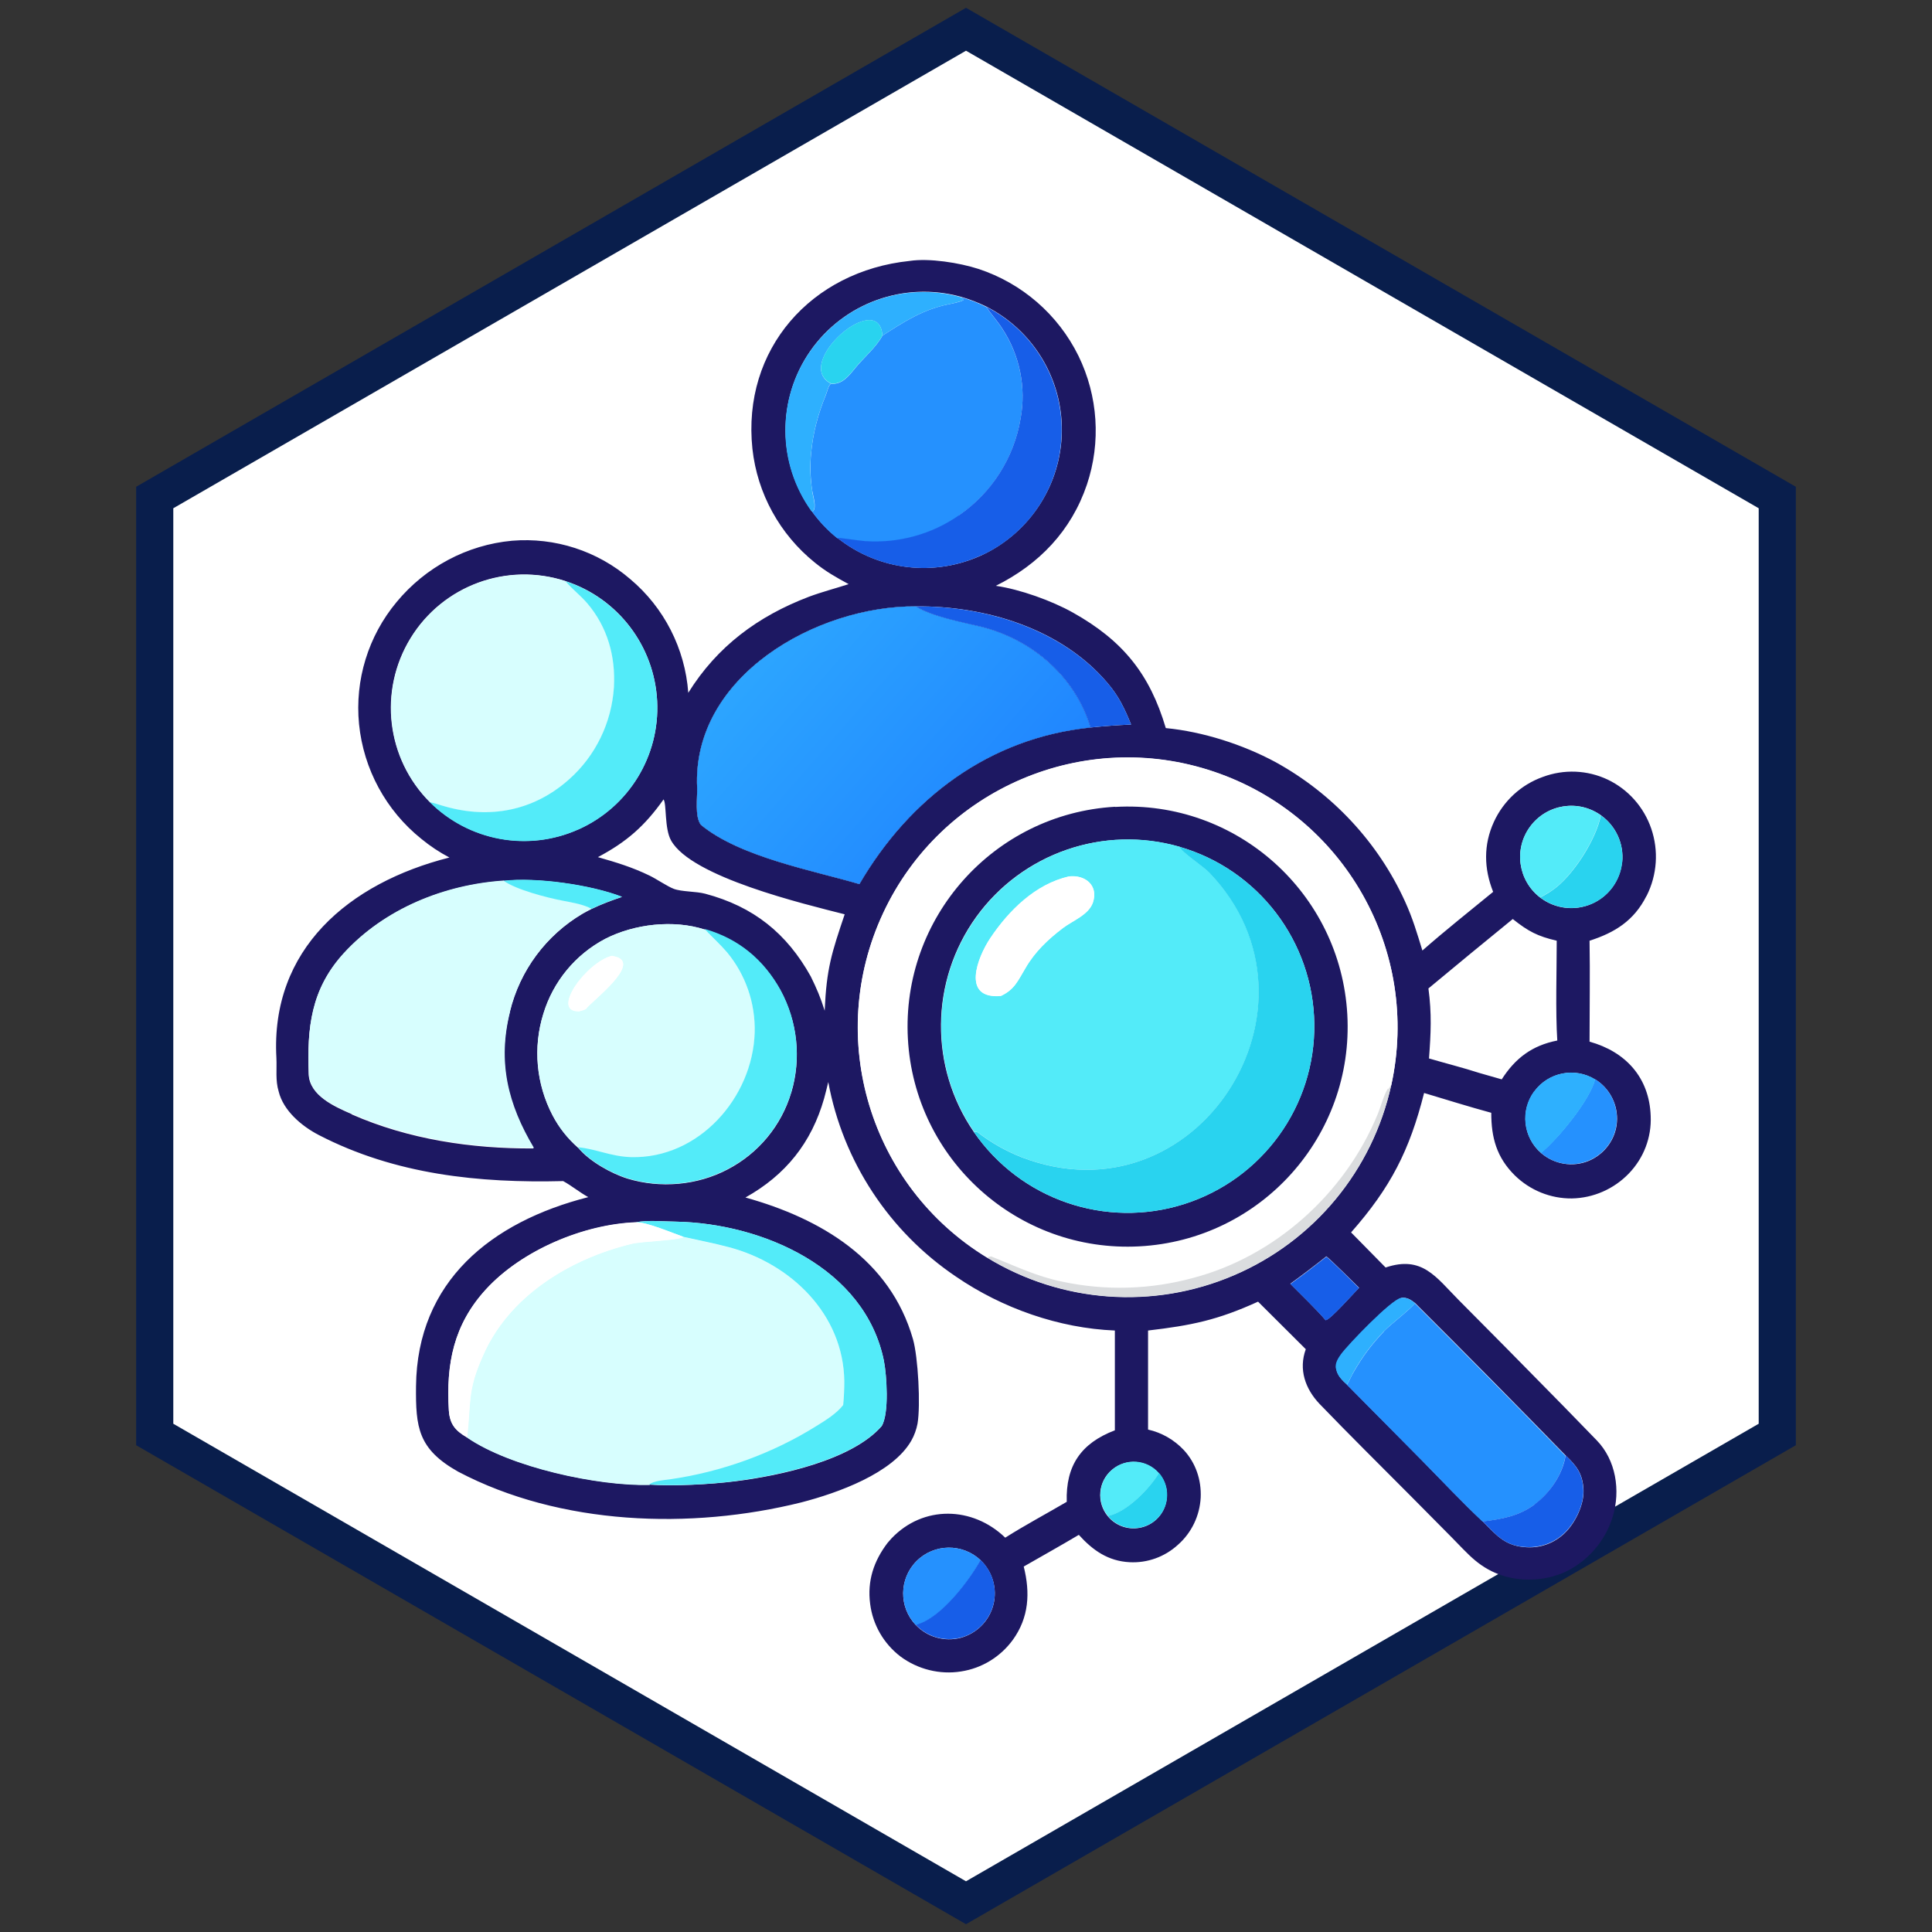 <svg xmlns="http://www.w3.org/2000/svg" xmlns:xlink="http://www.w3.org/1999/xlink" id="Camada_1" viewBox="0 0 1024 1024"><rect x="0" y="0" width="1024" height="1024" fill="#333333" stroke="none"/><defs><style>      .st0, .st1 {        fill: #fff;      }      .st2 {        fill: #53ebf9;      }      .st3 {        fill: url(#Gradiente_sem_nome);      }      .st4 {        fill: #1d1862;      }      .st5 {        fill: #175ee8;      }      .st1 {        stroke: #091e4c;        stroke-miterlimit: 10;        stroke-width: 19.7px;      }      .st6 {        fill: #29d3ef;      }      .st7 {        fill: #d7fefe;      }      .st8 {        fill: #2591fe;      }      .st9 {        fill: #dbdddf;      }      .st10 {        fill: #2eb0fe;      }    </style><linearGradient id="Gradiente_sem_nome" data-name="Gradiente sem nome" x1="1966.9" y1="-.7" x2="1734" y2="202.6" gradientTransform="translate(-460.5 445.5) scale(.5 -.5)" gradientUnits="userSpaceOnUse"><stop offset="0" stop-color="#2086ff"></stop><stop offset="1" stop-color="#2ca5ff"></stop></linearGradient></defs><polygon class="st1" points="942 760.3 942 263.7 512 15.5 82 263.7 82 760.3 512 1008.5 942 760.3"></polygon><path class="st4" d="M872.8,474.7c5.5-11,6.4-23.8,2.4-35.5-3.9-11.4-12.2-20.8-23.1-26-10.8-5.1-23.2-5.6-34.4-1.4-11.5,4.1-20.8,12.7-25.9,23.8-5.6,12.2-5.3,24.8-.4,37.1-12.2,10-25.7,20.7-37.5,31.1-2.9-9.4-5.1-17-9.2-26-14.3-31.4-38.5-57.3-68.7-73.9-17.3-9.3-38.4-16.1-58.1-18-8.5-28.7-22.8-46.4-49.2-61.2-11.2-6.3-28.2-12.4-40.9-14.2,22.9-11.4,40-29.1,48.3-53.7,7.5-22.4,5.9-46.9-4.5-68.2-10.8-21.9-29.9-38.5-53.1-46.1-9.9-3.2-26-5.8-36.4-4.2-52,5.4-88.9,46.7-83.3,99.6,2.6,23.7,14.5,45.3,33.1,60.3,5.9,4.8,11.3,7.8,17.9,11.4-7.1,2.3-14.1,4.1-21.1,6.7-27,10.3-48.6,26.3-63.9,50.9-1.7-23.4-12.8-45.2-30.8-60.3-17.3-14.9-39.9-22.2-62.6-20.3-23.9,2.2-45.9,14-61.2,32.5-15,18-22.2,41.3-19.9,64.7,2.4,23.9,14.3,45.8,33,60.8,4.6,3.8,9.6,7.1,14.9,9.9-53.3,13.5-94.9,48.6-91.7,106.2.3,5.9-.6,11.9,1.2,17.8,2.5,10.2,12.2,18.4,21.3,23.1,40.6,21,84.9,25.5,129.5,24.4,4.7,2.6,8.6,5.9,13.3,8.5-51.5,13.1-90.7,44.7-91.3,100.2-.2,21.8,1,33.3,22.3,45.3,54.1,28.5,123.3,30.9,181.9,16.3,19.3-5,48.4-15.4,58.3-32.7,1.6-2.8,2.7-5.9,3.3-9,1.7-9.8.3-35.3-2.4-44.8-12.1-42.3-49-64-88.8-75.1,21.3-11.9,35-29,41.7-52.5.8-2.9,1.5-5.8,2.2-8.7,7.8,42.1,32.3,79.3,67.8,103.2,24.4,16.7,54.5,27.3,84.1,28.5v52.9c-17.9,6.8-26.1,18.7-25.5,37.9-10.4,6.1-22.7,12.7-32.6,19-17.3-16.7-43.5-17.3-60.3.4-.7.8-1.4,1.6-2.1,2.4-7.3,9.6-10.8,20.1-9.2,32.3,1.4,11.1,7.2,21.1,16.1,27.9,9.2,6.8,20.8,9.7,32.1,7.9,11-1.7,20.8-7.7,27.4-16.7,8.6-11.9,9.3-25,5.8-38.9,9.6-5.5,19.6-11.1,29.2-16.8,7.4,8.2,15.5,13.9,26.9,14.5,9.4.5,18.6-2.8,25.6-9.2,7.3-6.4,11.6-15.5,12.1-25.1.4-9.3-2.6-18.3-9-25.2-5.1-5.4-11.7-9.2-18.9-10.8v-52.5c23-2.7,36.8-5.5,58.3-15.3l25.3,25.2c-3.9,10.7-.3,21,7.3,29,15.9,16.5,32.2,32.6,48.3,48.8l21.6,21.8c3.7,3.7,8.6,9.1,12.5,12.3,4.3,3.6,9.2,6.4,14.6,8.1,11.2,3.6,24.7,2.6,35.1-2.9,11.2-6,19.6-16.2,23.3-28.4,4.2-13.8,1.7-29.9-8.5-40.4-5.9-6.1-11.8-12.1-17.7-18.2l-30.9-31.4-24.5-24.7c-12.2-12.3-19.4-23.8-38.8-17.3-6-6.2-12.4-12.5-18.3-18.6,20.9-23.7,31-43.4,38.7-73.9,11.7,3.5,23.8,7.3,35.6,10.5,0,13.1,2.8,23.6,12.5,33.2,8.1,7.9,18.9,12.3,30.2,12.2,11.4-.2,22.3-5,30.2-13.2s12.1-19.1,11.6-30.5c-.7-20.4-13.3-34.1-32.4-39.4,0-17.5.3-36.1,0-53.5,13.4-4.3,23.5-10.6,30.1-23.6l.2-.3h0ZM526.5,850.6c-2.2,8.6-8.9,15.2-17.4,17.5-8.5,2.2-17.6-.4-23.7-6.8-9.1-9.5-8.9-24.6.4-33.9,9.3-9.3,24.3-9.5,33.9-.5,6.4,6.1,9,15.2,6.8,23.7ZM443.9,285.2c-5.2-4.1-9.8-9-13.7-14.4-18.2-25.2-18.5-59.2-.7-84.8,17.8-25.5,49.8-37,79.8-28.7,4.6,1.3,9.2,3.1,13.5,5.2,24.9,12.7,40.4,38.4,40,66.3s-16.7,53.2-41.9,65.2c-25.3,11.9-55.1,8.5-77-8.9h0ZM369.5,417.6c-2.9-59.2,63.4-96.6,116-96.2,36.5-.4,77.1,11.7,101.5,40.6,6,7,9.1,13.6,12.5,22-7.7.4-13.8.8-21.5,1.6-53.6,5.5-95.9,37.4-122.5,83-23.9-7.1-63.2-14.2-84-31.4-3.4-4.3-1.8-14.7-2-19.6h0ZM227.9,425.2c-23.2-23.1-27.4-59.1-10.3-87,17.1-27.9,51.1-40.4,82.2-30.2,27.8,9.1,47,34.4,48.5,63.5,1.5,29.2-15.1,56.2-41.8,68.1-26.7,11.9-57.9,6.1-78.6-14.5h0ZM186.4,590.5c-9.2-4-22.3-9.8-22.8-21.1-.9-24.6,1.2-45,18.5-64,21.5-23.6,53.3-36.4,84.8-38.5,17.3-2,46.4,2.1,62.8,8.5-5.7,1.9-10.8,3.8-16.2,6.4-1.6.8-3.1,1.6-4.7,2.5-19.3,11.4-33.3,30.1-38.6,52-6.8,26.8-1.2,49.3,12.6,72.4-32.9.2-66.3-4.8-96.5-18.1h.1ZM468.5,721.4c1.4,7,2.9,27.7-1.2,34.5-15.9,18.2-54.3,26.3-77.5,29.2-13.5,1.7-33.1,2.7-45.7,1.8-27.5.7-73.6-9.3-96.6-25.1-6.1-3.6-9.1-7-9.6-14.3-1.5-24.6,2.5-45.5,19.8-64.3,19-20.6,51.6-34.4,79.5-35.4,6.2-1.2,14.5-.4,21-.3,45.9.9,100.3,24.5,110.3,73.8h0ZM419.4,579c-5.2,17.6-17.4,32.3-33.7,40.8-16.1,8.5-35.7,10.2-53.1,4.9-8.7-2.7-20.4-9.3-26.2-16.4-5.5-4.8-10.1-10.6-13.5-17.1-8.7-16.6-10.5-36-4.9-53.9,5.2-17.1,17-31.4,32.8-39.7,15.4-7.9,36.2-10.3,52.8-4.9,17.8,5.1,31.1,16.1,40.1,32.3,9,16.6,11.1,36,5.7,54.1h0ZM437.1,535.7c-2.2-7-4.2-11.7-7.4-18.2-12.7-22.8-30.3-37-55.9-43.8-4.8-1.3-12.5-1-16.7-2.6-3.4-1.3-9.1-5.2-12.8-7-9.3-4.5-17.6-7-27.4-9.8,15.3-8.1,24.9-16.6,34.8-30.6,1.7,2.4.4,15.5,4,21.8,10.8,19.4,70.4,33.6,92,39.1-6.9,20.5-9.6,28.6-10.6,51h0ZM614.2,780.8c4.2,4.8,5.4,11.5,3.3,17.5-2.1,6-7.3,10.4-13.6,11.5s-12.6-1.2-16.7-6.1c-6.2-7.5-5.2-18.5,2.2-24.7s18.4-5.4,24.8,1.9h0ZM742.7,687.9c3-.4,5.1,1,7.4,2.8,26.8,26.7,53.4,53.7,79.8,80.8,5.7,5.4,9,9.6,9.4,18.2.3,7.8-4.3,17.4-9.9,22.8-5.3,5.2-12.6,8-20,7.6-11.4-.5-16-6.1-23.4-13.6-10.2-9.5-22.6-22.6-32.4-32.6l-39.5-39.9c-2.6-2.4-5.3-4.9-5.8-8.6-.4-2.9,1-5.2,2.7-7.5,3.6-5,26.8-29.3,31.9-29.9h-.2ZM720.3,682.6c-2.8,2.7-15.2,16.9-17.7,17.1-4.9-5.8-13.2-13.7-18.7-19.3,6.9-5,12.4-9.2,19.1-14.5,2.1,1.5,15,14.3,17.3,16.6h0ZM737.4,575.1c-9.9,45.2-41,82.8-83.5,100.9-42.5,18.2-91.2,14.7-130.7-9.4-62.2-37.9-86-116.6-55.1-182.6,30.8-66,106.4-98.3,175.4-74.9,69,23.4,109.5,94.9,93.9,166.1h0ZM796,572.1l-11.9-3.4c-8.3-2.7-18.2-5.2-26.7-7.7,1-13.2,1.5-23.8-.3-37.1,14.8-12.3,29.7-24.6,44.7-36.8,8.3,6.6,13.1,9.1,23.3,11.5,0,15.5-.7,37.7.3,52.9-13.3,2.6-22.2,9.3-29.4,20.5h0ZM845.5,572.1c7.8,4.8,12.2,13.6,11.5,22.7s-6.6,17-15,20.5c-8.5,3.5-18.2,1.8-25.1-4.1-9.6-8.3-11.2-22.5-3.7-32.7s21.6-13,32.3-6.3h0ZM859.7,457.1c-1,9.7-7.2,18.2-16.2,22-9,3.9-19.4,2.6-27.2-3.4-11.7-9-14.1-25.7-5.3-37.6s25.4-14.6,37.5-6c8,5.7,12.3,15.2,11.3,24.9h0Z"></path><path class="st0" d="M643.5,409c-69-23.4-144.6,8.9-175.4,74.9-30.8,66-7.1,144.7,55.1,182.6.3,0,1.8-.8,2.1-.6,12.8,5.1,24,10.6,37.7,13.4,22.9,4.8,46.5,4.2,69.1-1.9,43.4-11.3,80.7-44.7,97.9-86.4,1.8-4.4,3.1-9.8,5.5-13.9v.5c.8-.9,1.2-1.6,1.9-2.5,15.6-71.2-24.8-142.7-93.9-166.1h0ZM603.8,660.5c-64.2,3.4-119.1-45.9-122.6-110.1-3.5-64.2,45.6-119.2,109.8-122.9,64.4-3.7,119.6,45.6,123.2,110,3.6,64.4-45.9,119.5-110.3,122.9h-.1Z"></path><path class="st9" d="M735.5,577.1c-2.4,4.1-3.6,9.5-5.5,13.9-17.2,41.7-54.5,75.1-97.9,86.4-22.5,6.1-46.2,6.8-69.1,1.9-13.7-2.8-24.9-8.3-37.7-13.4-.3,0-1.8.5-2.1.6,39.5,24.1,88.1,27.6,130.7,9.4,42.5-18.2,73.6-55.8,83.5-100.9-.6,1-1.1,1.6-1.8,2.5v-.5h-.1Z"></path><path class="st4" d="M591,427.6c-64.2,3.7-113.3,58.7-109.8,122.9,3.5,64.2,58.4,113.5,122.6,110.1,64.5-3.4,113.9-58.5,110.3-122.9-3.6-64.4-58.8-113.8-123.2-110h.1ZM627.6,638.2c-41.6,13.2-86.8-2.4-111.5-38.3-23.6-34.4-23.1-80,1.3-113.9,24.5-33.9,67.5-48.7,107.7-37.2,41.9,12.1,70.9,50.2,71.5,93.8.6,43.6-27.5,82.4-69,95.6Z"></path><path class="st2" d="M518.2,600.1c7.1,5.5,14.9,9.9,23.2,13.2,92.9,35.9,167.2-80.3,99.7-150.7-3.3-3.5-14.9-10.9-15.8-13.8-40.1-11.6-83.2,3.3-107.7,37.2s-25,79.5-1.3,113.9c.8,0,1.2,0,2,.2h-.1ZM524.8,497.4c9.9-14.8,24-28.7,41.7-32.8,8.5-1.1,15.7,4.6,12.8,13.7-2.2,6.6-10.6,9.6-15.9,13.6-7.9,6-14.9,12.6-19.9,21.3-4,6.5-5.7,11.3-13,14.7-21.2,1.9-12.3-20.5-5.7-30.5h0Z"></path><path class="st6" d="M625.2,448.8c.9,2.9,12.5,10.3,15.8,13.8,67.5,70.4-6.7,186.6-99.7,150.7-8.3-3.3-16.1-7.7-23.2-13.2-.8,0-1.2-.2-2-.2,24.7,35.9,70,51.5,111.5,38.3,41.6-13.2,69.6-52,69-95.6-.6-43.6-29.6-81.7-71.5-93.8h.1Z"></path><path class="st0" d="M530.5,527.8c7.3-3.4,9.1-8.1,13-14.7,5-8.7,12-15.3,19.9-21.3,5.3-4,13.7-7,15.9-13.6,3-9.1-4.3-14.7-12.8-13.7-17.8,4.1-31.8,18-41.7,32.8-6.7,10-15.5,32.3,5.7,30.5h0Z"></path><path class="st7" d="M432.9,755.8c4.7-3,10.6-6.7,14-11,.3-4.2.6-8.3.6-12.5-.4-35.7-28.3-62.5-61.3-71.2-7.9-2.1-15.8-3.6-23.8-5.4-3.6,1.9-21.8,2.2-27.6,3.6-32.7,7.9-65.4,27.8-79,59.8-8.2,18.3-6,24.6-8.2,42.9,23,15.8,69.1,25.7,96.6,25.1,2.4-1.9,7.8-2.3,10.8-2.7,27.3-4,54.5-13.7,78-28.4v-.2h-.1Z"></path><path class="st2" d="M337.3,647.9c5-.4,19.6,5.8,25.1,7.7,8,1.8,15.9,3.3,23.8,5.4,33,8.7,60.9,35.6,61.3,71.2,0,4.2-.2,8.3-.6,12.5-3.4,4.4-9.3,8.1-14,11-23.4,14.7-50.6,24.5-78,28.4-3.1.4-8.5.8-10.8,2.7,12.6.9,32.3,0,45.7-1.8,23.2-3,61.6-11,77.5-29.2,4.2-6.8,2.6-27.5,1.2-34.5-10-49.3-64.4-72.9-110.3-73.8-6.5,0-14.8-.9-21,.3h0Z"></path><path class="st0" d="M334.7,659.2c5.8-1.4,24-1.8,27.6-3.6-5.5-1.9-20-8.1-25.1-7.7-27.9,1.1-60.6,14.8-79.5,35.4-17.3,18.8-21.3,39.6-19.8,64.3.5,7.3,3.4,10.7,9.6,14.3,2.1-18.3,0-24.5,8.2-42.9,13.6-32,46.3-51.9,79-59.8Z"></path><path class="st4" d="M371.5,437.2c20.8,17.2,60.1,24.3,84,31.4,26.6-45.6,68.9-77.5,122.5-83-8.2-27.2-31.1-46.8-58.3-53.5-9.1-2.3-26.5-5.5-34.2-10.7-52.6-.4-118.9,37-116,96.2.2,4.9-1.3,15.3,2,19.6h0Z"></path><path class="st3" d="M371.5,437.2c20.8,17.2,60.1,24.3,84,31.4,26.6-45.6,68.9-77.5,122.5-83-8.2-27.2-31.1-46.8-58.3-53.5-9.1-2.3-26.5-5.5-34.2-10.7-52.6-.4-118.9,37-116,96.2.2,4.9-1.3,15.3,2,19.6h0Z"></path><path class="st5" d="M578,385.6c7.6-.8,13.7-1.2,21.5-1.6-3.4-8.4-6.5-15-12.5-22-24.5-28.8-65-40.9-101.5-40.6,7.8,5.2,25.1,8.5,34.2,10.7,27.2,6.7,50.1,26.3,58.3,53.5Z"></path><path class="st8" d="M508.3,273.2c17.3-11.9,29.1-30.4,32.6-51.1,3.1-16.6-.4-33.8-9.7-47.9-2.7-4.2-5.9-7.6-8.5-11.5-4.3-2.2-8.8-3.9-13.5-5.2l1.5,1.5c-.9.9-6.5,2-8.1,2.3-13.6,2.8-23.4,9.2-34.9,16.6-3.4,6.3-9.9,11.6-14.5,17.3-3.5,4.3-6.9,8.7-12.8,8.2-1.4,1.1-1.9,4.1-2.7,6-4.1,10-6.8,19.9-7.8,30.8-.6,6.6-.4,13.4.6,20,.5,3,2.4,8.6.5,10.7h-.8c3.9,5.5,8.5,10.4,13.7,14.5,1.8,0,11.6,1.5,14.8,1.7,17.6,1.2,35.2-3.7,49.7-13.7v-.2h-.1Z"></path><path class="st5" d="M520.8,294.1c25.3-11.9,41.5-37.2,41.9-65.2.4-27.9-15.1-53.7-40-66.3,2.6,3.9,5.8,7.3,8.5,11.5,9.3,14.1,12.8,31.3,9.7,47.9-3.5,20.7-15.3,39.2-32.6,51.1-14.5,10.1-32.1,14.9-49.7,13.7-3.2-.2-13-1.8-14.8-1.7,21.8,17.4,51.7,20.9,77,8.9h0Z"></path><path class="st10" d="M430.5,260.1c-1.1-6.6-1.3-13.3-.6-20,1-10.9,3.7-20.7,7.8-30.8.8-2,1.3-4.9,2.7-6-20.5-10.6,25.6-50.7,27.3-25.4,11.5-7.4,21.3-13.8,34.9-16.6,1.6-.3,7.2-1.5,8.1-2.3l-1.5-1.5c-30-8.4-62,3.1-79.8,28.7-17.8,25.5-17.5,59.6.7,84.8h.8c1.9-2.2,0-7.8-.5-10.8h.1Z"></path><path class="st6" d="M440.4,203.3c5.9.5,9.3-3.9,12.8-8.2,4.6-5.7,11.1-10.9,14.5-17.3-1.8-25.2-47.8,14.9-27.3,25.4h0Z"></path><path class="st7" d="M301.7,413.1c14.1-12.5,22.6-30.1,23.8-48.9.9-16.3-3.4-31.8-14.1-44.4-3.5-4.1-7.9-7.6-10.9-11l-.6-.7c-31.1-10.2-65.1,2.3-82.2,30.2-17.1,27.9-12.8,63.9,10.3,87,2.2.3,5.7,1.6,8,2.2,23.6,6.8,47,2.4,65.8-14.3h0Z"></path><path class="st2" d="M306.5,439.7c26.7-11.9,43.3-39,41.8-68.1-1.5-29.2-20.8-54.4-48.5-63.5l.6.7c3,3.5,7.4,6.9,10.9,11,10.7,12.6,15,28,14.1,44.4-1.2,18.8-9.7,36.4-23.8,48.9-18.7,16.7-42.1,21.1-65.8,14.3-2.3-.6-5.8-1.9-8-2.2,20.7,20.6,51.9,26.4,78.6,14.5h.1Z"></path><path class="st7" d="M400,547.3c.4-15.5-4.8-30.6-14.7-42.5-3.5-4.2-7.9-8.1-11.7-12.1-16.6-5.4-37.4-3-52.8,4.9-15.8,8.3-27.6,22.6-32.8,39.7-5.6,17.9-3.8,37.3,4.9,53.9,3.4,6.5,8,12.3,13.5,17.1,9,.7,17.4,4.9,28,5.2,35.9,1,64.6-31.6,65.6-66.1h0ZM310.7,534.6c-.4.6-2.9,1.2-3.7,1.4-15.5.6,3.6-25.9,17.3-29.4.7.2,1.4.3,2.1.5,13.6,3.8-12.6,23.4-15.7,27.5h0Z"></path><path class="st2" d="M373.6,492.6c3.8,4,8.2,8,11.7,12.1,9.9,11.9,15.1,27,14.7,42.5-1,34.6-29.7,67.1-65.6,66.1-10.6-.3-19-4.5-28-5.2,5.8,7.1,17.5,13.8,26.2,16.4,17.4,5.4,37,3.6,53.1-4.9,16.3-8.4,28.4-23.2,33.7-40.8,5.3-18.1,3.3-37.5-5.7-54.1-9-16.2-22.3-27.2-40.1-32.3v.2h0Z"></path><path class="st0" d="M326.4,507.1c-.7-.2-1.4-.4-2.1-.5-13.6,3.5-32.7,30-17.3,29.4.8-.2,3.3-.8,3.7-1.4,3.1-4.1,29.3-23.7,15.7-27.5h0Z"></path><path class="st7" d="M270.3,536.1c5.3-21.8,19.2-40.6,38.6-52,1.5-.9,3.1-1.7,4.7-2.5-4.1-2.3-10.5-3.4-15.2-4.3-8.3-1.7-24.8-5.8-31.4-10.6-31.5,2.1-63.2,14.9-84.8,38.5-17.4,19.1-19.5,39.5-18.5,64,.4,11.4,13.6,17.1,22.8,21.1,30.2,13.3,63.7,18.3,96.5,18.1-13.8-23.1-19.4-45.6-12.6-72.4h-.1Z"></path><path class="st2" d="M313.5,481.7c5.4-2.6,10.5-4.5,16.2-6.4-16.4-6.4-45.5-10.5-62.8-8.5,6.7,4.8,23.1,9,31.4,10.6,4.6.9,11,1.9,15.2,4.3h0Z"></path><path class="st8" d="M733.5,705.7c-6.6,7-11.2,13.1-16.1,21.6-.9,1.5-2.8,5.6-3.5,6.7l39.5,39.9c9.9,10,22.2,23.1,32.4,32.6,10.3-1.4,19.1-2.8,27.6-9.1,8-6,14.8-15.8,16.3-25.8-26.4-27.1-53-54-79.8-80.8-2.5,3.3-12.9,11.1-16.5,14.9h0Z"></path><path class="st5" d="M813.5,797.3c-8.5,6.3-17.3,7.8-27.6,9.1,7.4,7.5,12,13.2,23.4,13.6,7.4.3,14.7-2.4,20-7.6,5.6-5.4,10.3-14.9,9.9-22.8-.4-8.6-3.7-12.7-9.4-18.2-1.5,10-8.3,19.8-16.3,25.8h0Z"></path><path class="st10" d="M708.1,725.3c.5,3.7,3.2,6.2,5.8,8.6.7-1,2.6-5.1,3.5-6.7,4.9-8.5,9.5-14.6,16.1-21.6,3.6-3.8,14-11.6,16.5-14.9-2.2-1.8-4.4-3.2-7.4-2.8-5.1.7-28.3,24.9-31.9,29.9-1.6,2.3-3.1,4.6-2.7,7.5h.1Z"></path><path class="st2" d="M848.5,432.1c-12-8.5-28.7-5.9-37.5,6s-6.4,28.6,5.3,37.6c1.8-1,4.3-2.5,5.9-3.5,11.1-7.3,23.8-27.3,26.2-40.1h0Z"></path><path class="st6" d="M848.5,432.1c-2.4,12.8-15.1,32.8-26.2,40.1-1.6,1.1-4.1,2.5-5.9,3.5,7.8,6,18.2,7.2,27.2,3.4,9-3.9,15.2-12.3,16.2-22s-3.3-19.3-11.3-24.9h0Z"></path><path class="st8" d="M816.8,611.1c6.9,6,16.6,7.6,25.1,4.1s14.3-11.4,15-20.5-3.7-17.9-11.5-22.7c-2.7,11-19.7,31.7-28.7,39h.1Z"></path><path class="st10" d="M813.1,578.4c-7.5,10.2-5.9,24.4,3.7,32.7,9-7.3,26-28,28.7-39-10.8-6.6-24.8-3.9-32.3,6.3h-.1Z"></path><path class="st8" d="M519.7,826.9c-9.6-9-24.6-8.8-33.9.5s-9.5,24.3-.4,33.9c.4,0,.8-.2,1.2-.3,12.4-3.8,27.1-22.9,33.1-34h0Z"></path><path class="st5" d="M486.6,860.9c-.4,0-.8.2-1.2.3,6.1,6.4,15.2,9,23.7,6.8,8.5-2.2,15.2-8.9,17.4-17.5s-.4-17.6-6.8-23.7c-6.1,11.1-20.7,30.2-33.1,34h0Z"></path><path class="st2" d="M589.5,778.9c-7.4,6.2-8.4,17.3-2.2,24.7,9.9-2.1,21.9-14.4,27-22.8-6.3-7.3-17.4-8.2-24.8-1.9Z"></path><path class="st6" d="M587.3,803.6c4.1,4.9,10.4,7.2,16.7,6.1,6.3-1.1,11.4-5.5,13.6-11.5,2.1-6,.9-12.7-3.3-17.5-5.1,8.4-17,20.7-27,22.8h0Z"></path><path class="st5" d="M683.9,680.5c5.5,5.6,13.8,13.5,18.7,19.3,2.5-.2,14.9-14.4,17.7-17.1-2.3-2.3-15.1-15.1-17.3-16.6-6.7,5.3-12.2,9.5-19.1,14.5h0Z"></path></svg>